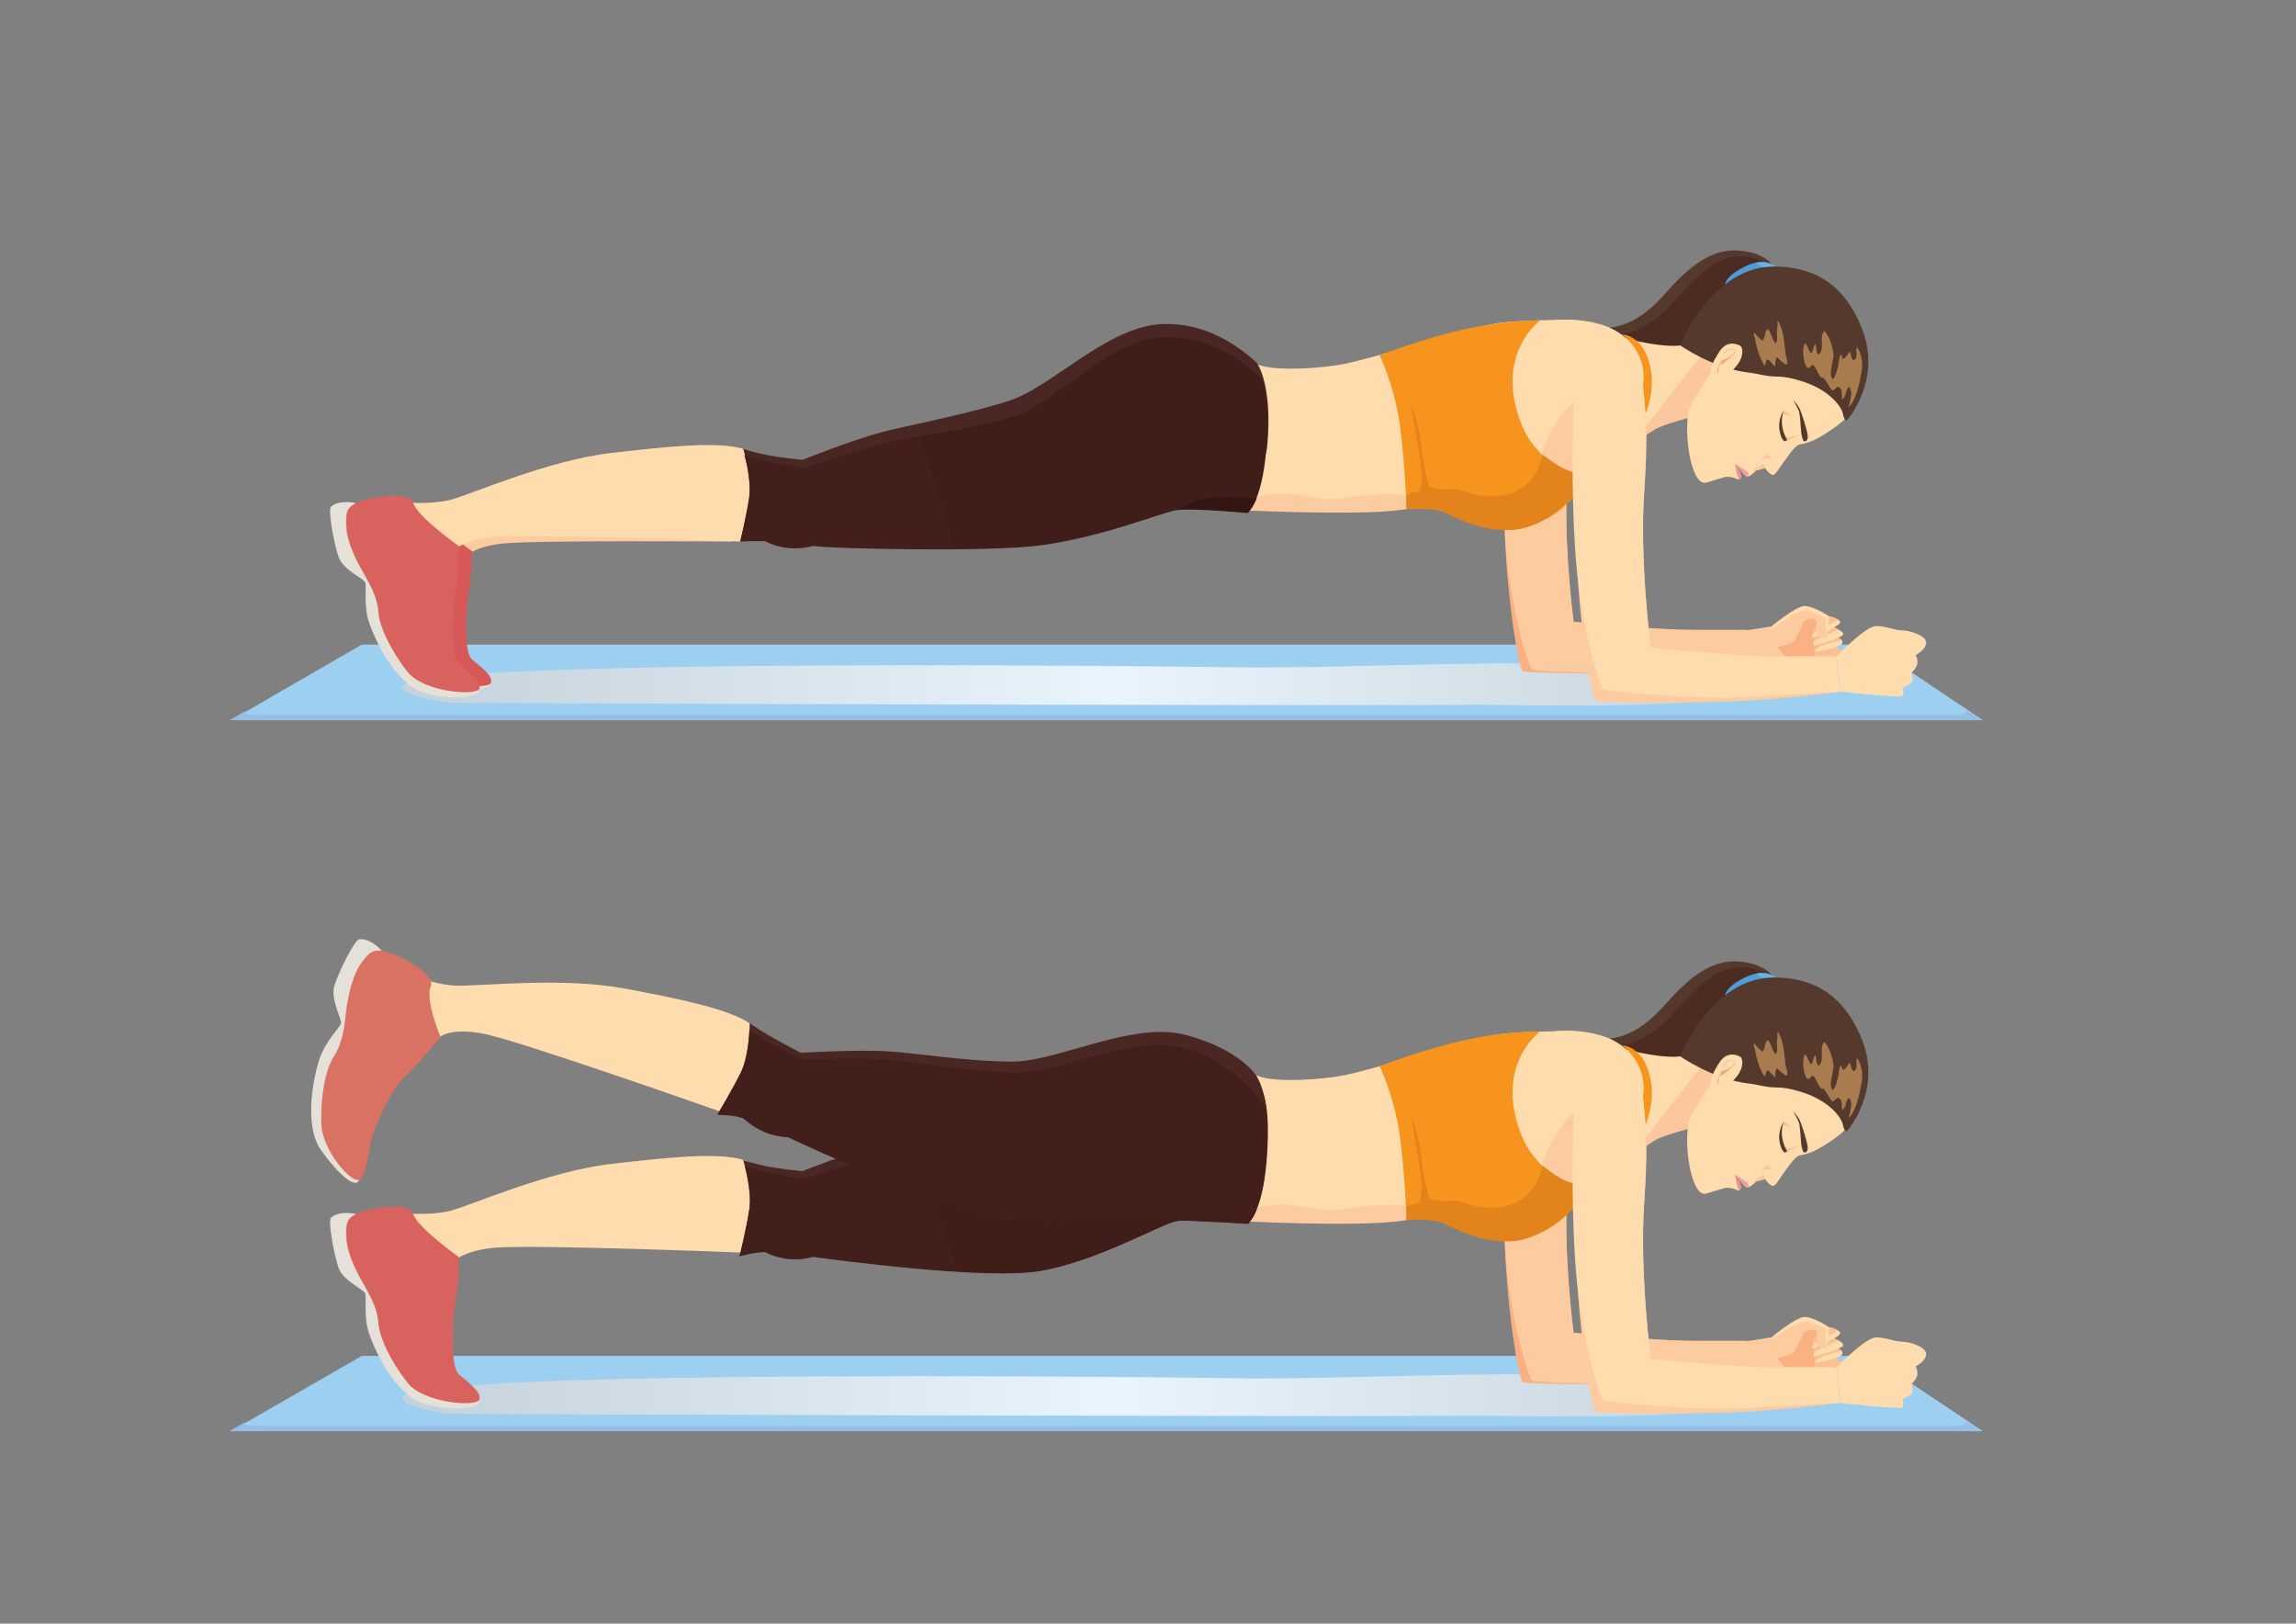 <?xml version="1.0" encoding="UTF-8"?>
<!-- Generator: Adobe Illustrator 27.5.0, SVG Export Plug-In . SVG Version: 6.00 Build 0)  -->
<svg xmlns="http://www.w3.org/2000/svg" xmlns:xlink="http://www.w3.org/1999/xlink" version="1.1" id="Layer_1" x="0px" y="0px" viewBox="0 0 595.3 420.9" style="enable-background:new 0 0 595.3 420.9;" xml:space="preserve">
<rect x="0" y="0" width="595.3" height="420.9" fill="#808080" stroke="none"/>
<style type="text/css">
	.st0{fill:#9CCFF0;}
	.st1{fill:#96BEE5;}
	.st2{opacity:0.78;fill:url(#SVGID_1_);}
	.st3{fill:none;}
	.st4{fill:#CCCCCC;}
	.st5{opacity:0.78;fill:#D1D3D4;}
	.st6{fill:#55392D;}
	.st7{fill:#4B2B22;}
	.st8{fill:#FFDCAE;}
	.st9{fill:#FCC79E;}
	.st10{fill:#4E9DD6;}
	.st11{fill:#6AB2E2;}
	.st12{fill:#A97C50;}
	.st13{fill:#FCC59D;}
	.st14{fill:#FCBF91;}
	.st15{fill:#F69B95;}
	.st16{fill:#E8978E;}
	.st17{fill:#F1A97A;}
	.st18{fill:#FAB181;}
	.st19{fill:#FDCBA0;}
	.st20{fill:#4B2723;}
	.st21{fill:url(#SVGID_00000008851124415214473090000006311140632971655822_);}
	.st22{fill:#331612;}
	.st23{fill:#F7941D;}
	.st24{fill:#E2831B;}
	.st25{fill:#E5E1D8;}
	.st26{fill:#D8625E;}
	.st27{fill:#421F1A;}
	.st28{fill:#D97263;}
	.st29{opacity:0.78;fill:url(#SVGID_00000104669643433672883420000001918827924750571198_);}
	.st30{fill:#D75856;}
	.st31{fill:url(#SVGID_00000145024146657400422400000011602480549980231318_);}
</style>
<g>
	<polygon class="st0" points="59.9,371 514.1,371 484.9,351.5 93.8,351.5  "></polygon>
	<path class="st1" d="M59.5,371l4-2.3c-0.1,0.6-0.2,1,6.6,1c11.6,0,433,0,436.5,0s3.2-1.3,3.2-1.3l3.9,2.6H59.5z"></path>
	
		<linearGradient id="SVGID_1_" gradientUnits="userSpaceOnUse" x1="5075.806" y1="361.693" x2="5438.601" y2="361.693" gradientTransform="matrix(-1 0 0 1 5542.828 0)">
		<stop offset="0" style="stop-color:#D1D3D4"></stop>
		<stop offset="0.491" style="stop-color:#FFFFFF"></stop>
		<stop offset="1" style="stop-color:#D1D3D4"></stop>
	</linearGradient>
	<path class="st2" d="M321.1,357.3c21.1,0.3,55.5-1.3,76.5-1c11.7,0.2,10.2,2.3,21.6,2.6c5.2,0.1,22.5-0.1,24.7,0.6l1.5,1.6   c0.2,0.3,0.1,0.5-0.2,0.8c4.8,0.3,9.4,0.7,14.2,1.2c2,0.2,4.2,0.3,6.2,0.5c1.4,0.2,2,0.6,1,0.8c-0.6-0.2-1.5,0-2.3,0   c-1.6,0-3.5-0.2-5.1-0.3c-2.2-0.1-4.5-0.2-6.7-0.2c-3.9-0.2-8.2,2.3-12.1,2c-12.8,2-49.6,1.1-56.1,1.1   c-51.2,0.3-257.4-0.4-266.6-0.5c-3.6-0.1-12.9-1.8-13.4-4C102.4,355.2,279.6,356.7,321.1,357.3z"></path>
</g>
<g>
	<g>
		<g>
			<path class="st3" d="M61.3,369.2c0-0.4,0.6-0.7,0.8-0.8l0,0L61.3,369.2z"></path>
			<path class="st4" d="M62.1,368.4C62.1,368.4,62.1,368.4,62.1,368.4L62.1,368.4L62.1,368.4z"></path>
			<polygon class="st4" points="62.1,368.4 62.1,368.4 62.1,368.4    "></polygon>
		</g>
	</g>
	<g>
		<path class="st5" d="M468.8,365c0.1,0,0.1,0,0.2,0c0,0,0,0,0,0L468.8,365z"></path>
		<path class="st5" d="M468.8,365c-0.2,0-0.4,0.1-0.7,0.1L468.8,365z"></path>
	</g>
	<path class="st6" d="M419.2,271.9c8,1.6,11.3,1.1,16.1-0.2c15.1-4.2,25.4-8.5,25.4-8.5s4.6-12.5-9.4-13.9   c-8.3-0.9-14.5,5.4-20.1,11.7c-11.3,12.6-20.3,6.9-20,7.9C411.7,270.3,411.1,270.2,419.2,271.9z"></path>
	<path class="st7" d="M421.8,273.6c8,1.6,11.3,1.1,16.1-0.2c15.1-4.2,25.4-8.5,25.4-8.5s2.4-11.4-9.4-13.9   c-8.2-1.8-14.5,5.4-20.1,11.7c-11.3,12.6-20.3,6.9-20,7.9C414.3,272,413.7,272,421.8,273.6z"></path>
	<g>
		<path class="st8" d="M451.4,278.7l-12.6,13.7c0,0-6.7,0.7-10.1,2.8c-2.2,1.3-8.9,5.5-11.3,9.8c-2.4,4.3-29.1,4.7-32.1,2.1    c-3-2.6,31.2-3.3,31.4-5.1c0.2-1.8,4-19.8,3.9-22c-0.1-2.3-1.5-8.6-1.5-8.6s10.2,3,16.2,2.5c5.9-0.6,11.1-3.8,11.1-3.8    L451.4,278.7z"></path>
		<g>
			<path class="st9" d="M446.4,270l5.1,8.6l-12.6,13.7c0,0-7.6,2-9.8,3.3c-1.2,0.7-3.5,2.4-6.1,4.1l22.7-29.3     C446.1,270.2,446.4,270,446.4,270z"></path>
		</g>
		<path class="st10" d="M462,255.2c0,0-2.8-5.2-9.6-1.8c-14.1,6.9,5.2,12.1,5.2,12.1L462,255.2z"></path>
		<g>
			<path class="st11" d="M455.3,252.4c4.7-1,6.8,2.8,6.8,2.8l-1.1,2.6C460.3,255.9,457.3,253.7,455.3,252.4z"></path>
		</g>
		<g>
			<path class="st8" d="M462.6,280.7c10.5,2.1,15.1,6.6,15.6,8.5c0.6,2.4,0.2,3.7,0.4,3.5c-1.9,1.9-5.2,4.1-7.9,5.5     c-1.4,0.7-2.3,0.9-3,1.1c-1.3,0.3-1.6,0-3.4,2.3c-2.6,3.3-3.7,5.6-4.5,5.8c-0.8,0.2-2.2-1.8-2.2-1.8s-0.9,0.4-2.4,0.7l-0.4,0.5     c0,0-0.8,0.6-1.2,0.9c-0.4,0.2-1,0-1,0s-1.8-2.1-2.5-2.9c-1-1.1,1.5,2.9,1.2,3.3c-0.3,0.4-0.3,0.7-1.2,0.3     c-0.9-0.5-2.3-0.5-2.6-0.5c-0.3,0-4.6,1.4-5.1,1.5c-3.8,1.2-6.1-12.6-4.4-19.3c2.2-4.2,5.5-9,5.5-9c1.8,0.1,2.5-0.8,4.5-1.6     c1.9,0.1,5.5,0.9,7.7,0.8C458.3,280.2,460.4,280.2,462.6,280.7z"></path>
		</g>
		<path class="st6" d="M453.5,280.9c2,0.2,4.3,1,6.9,1c2,0,3.5,0.3,5.3,0.8c8.6,2.2,11.8,7.2,12.1,8.8c0.5,2.5,1.2,1.6,1.2,1.6    s9-10.3,3.8-23.5c-4.9-12.4-13.5-16.3-23.1-16.2c-16,0.2-24.1,20.4-24.1,20.4S444,279.8,453.5,280.9z"></path>
		<path class="st12" d="M456.9,272.6c0.9-0.6,0.5-2.3,1.4-3c1.1,0.9,1,2.7,2.1,3.7c0.6-0.7,0.3-1.9,0.3-2.7c0-0.7,0.1-1.3,0.2-1.9    c0-0.4-0.2-0.9,0.1-1.2c0.2,0.2,0.4,0.7,0.5,1c0.4,0.8,0.6,1.7,0.8,2.6c0.3,1.1,0.3,2.3,0.5,3.5c0.1,1,0.2,2.4,0.7,3.3l-0.2-0.1    c0.1,0.2,0.2,0.7,0,0.9c-0.3,0.3-0.5,0-0.7-0.2c-0.7-0.4-1.2-1-1.9-1.6c-0.5,0.6-0.3,1.7-0.5,2.4c-0.4-0.3-1.6-2-2-1.8    c-0.4,0.2-0.3,1.3-0.7,1.6c-0.9-1.5-1.6-3.1-2-4.8c-0.2-0.8-0.4-1.6-0.5-2.4c-0.1-0.3-0.5-1.1-0.1-1.4    C455.5,271.4,456.2,272,456.9,272.6z"></path>
		<g>
			<path class="st12" d="M469.6,275.9c0.7-0.7,0.4-1.9,1.1-2.4c0.3,0.8,0.1,2.2,0.8,2.8c1.8-1.5,0-4.7,1.5-6.2     c1.3,1.3,2.2,4.2,2.4,6.1c0.1,1.5-1.5,5.3-0.2,6.4c0.8-0.7,1-2.2,1.3-3.1c0.3-0.9,0.2-2.5,0.8-3.3c0.6,0.6,0,1.5,1,0.9     c0.6-0.4,0.7-1.1,1.3-1.6c0.4,0.6,0.4,2.6,1.3,2c0.9-0.6,0.1-2.5,0.6-3.2c1.3,1.9,1.6,4.5,1.1,6.8c-0.5,2.6-1.3,6.8-3.3,8.8     c0.3-1.6,1.3-4.1,0.1-5.3c-1,0.7-0.7,2.7-1.8,3.2c-0.1-0.9,0.1-2.2-0.5-2.9c-0.8-0.9-1.4,0.7-2,0.6c-0.6-0.1-2.1-4-2.7-3.2     c-1.1-0.7-1.3-2.6-2.4-3.5c-1,1-1.4,1.5-2-0.2c-0.5-1.5-0.7-3.8-0.1-5.3C468.8,273.8,468.8,275.3,469.6,275.9z"></path>
		</g>
		<g>
			<path class="st13" d="M454,307.3c0.4-0.2,1-1.4,1-1.4l2.2-1.3l0.6,0.9c0,0-0.9,0.4-2.4,0.7l-0.4,0.5c0,0-0.4,0.3-0.7,0.5     C454,307.3,453.8,307.3,454,307.3z"></path>
		</g>
		<path class="st13" d="M456.7,303.9c0,0,0.4-0.9,1.3-0.8c0.9,0.1,1.5,0.4,1.5,0.4s-1-1.8-1.8-1.2    C456.8,302.8,456.7,303.9,456.7,303.9z"></path>
		<g>
			<g>
				<path class="st14" d="M464.5,292.4c-1.1-0.7-2.3-0.8-2.3-0.8s-0.7,2.9,0.1,4.5c0.8,1.6,1.4,1.7,1.4,1.7s1.3-0.5,2.5-0.6      c0,0-0.1,0.1-0.1,0.1c-0.5,0.3-2.7,1.2-2.7,1.2s-0.6-0.2-1.7-2.3c-1-2.1,0.8-5.4,0.8-5.4S463.4,291,464.5,292.4z"></path>
			</g>
			<g>
				<g>
					<path class="st6" d="M462.7,298.8c0.1,0,0.7-0.3,0.7-0.3c-0.4-0.6-1-1.8-1.3-3.5c-0.4-2.6,0.4-4.2,0.4-4.2s-1.6,2-1.1,5.2       C461.7,297.6,462.2,298.4,462.7,298.8z"></path>
				</g>
			</g>
			<g>
				<path class="st6" d="M467.6,298.7c0,0-0.5-1-0.6-2.3c-0.1-1.3-0.3-4.7-0.6-5.5c-0.3-0.8-1.5-2.8-1.5-2.8s1.1,1.1,1.7,2.2      c0.5,1.1,1.9,5.4,2.1,7C468.8,298.9,467.9,298.8,467.6,298.7z"></path>
			</g>
		</g>
		<path class="st15" d="M453.2,307.7c0,0,0.3-0.5,0-0.9c-0.3-0.4-3.3-2.3-3.3-2.3l2.8,3.2C452.7,307.6,453.1,307.9,453.2,307.7z"></path>
		<path class="st16" d="M450.8,308.4c0,0-0.5-1.2-0.6-1.9c-0.2-0.8-0.3-2-0.3-2s1.8,2.6,1.6,3.5    C451.4,308.3,451.2,308.7,450.8,308.4z"></path>
		<g>
			<path class="st8" d="M444.7,282.7c0,0-1.1-0.7-1.1-1.7c0-1.1,0.2-2.6,2.3-5.7c2.1-3.1,4.9-1.6,5.4-1.3c0.5,0.4,1.4,3.4-2.8,6.9"></path>
			<path class="st17" d="M449.2,276.3c0,0-1.7,1.1-2.2,1.2c-0.9,0-1,1.1-1,1.1s0.7-0.1,1-0.3C447.2,278.1,449.2,276.3,449.2,276.3z"></path>
			<path class="st17" d="M445.2,281.1c0-0.2,0.2-2.6,0.9-2.6c0.1,0,0.1,0,0.2,0c0.4,0,0.5,0,1-0.5c0.1-0.2,0.4-0.4,0.8-0.7     c0.8-0.7,1.9-1.7,1.7-2c0-0.1-0.2-0.2-0.4-0.3c-0.5-0.2-1.2-0.1-1.8,0.4c-0.8,0.7-0.7,1.3-0.7,1.3c0,0-0.3-0.7,0.6-1.4     c0.6-0.5,1.4-0.6,1.9-0.4c0.3,0.1,0.4,0.2,0.5,0.4c0.2,0.4,0,0.7-1.8,2.2c-0.3,0.3-0.6,0.5-0.8,0.7c-0.5,0.5-0.7,0.6-1.1,0.6     c-0.1,0-0.1,0-0.2,0c-0.4,0-0.4,1.2-0.4,1.8L445.2,281.1z"></path>
		</g>
	</g>
	<path class="st18" d="M406.4,307.8c-1.2,16.8,1.6,37.7,1.6,37.7s20.9,2.1,30.9,2.1c10,0,14.1,0,14.1,0l1,8.6c0,0-9.8,1.4-21.7,2.1   c-11.9,0.8-36.5,0.6-37.5,0c-1-0.6-4.3-19.5-4.7-38.3c-0.4-18.8,0.8-27.7,0.8-27.7"></path>
	<path class="st19" d="M406.4,307.8c-1.2,16.8,1.6,37.7,1.6,37.7s20.9,2.1,30.9,2.1c10,0,14.1,0,14.1,0l1,8.6c0,0-9.8,1.4-21.7,2.1   c-11.9,0.8-34,0.2-35-0.4c-1-0.6-6.8-19.1-7.2-37.9c-0.4-18.8,0.8-27.7,0.8-27.7"></path>
	<path class="st8" d="M406.9,267.3c0,0-15.4,0-20.4,1.2c-9,2.3-31.9,9-37.7,10.2c-5.9,1.2-17.2,1.9-21.8,0.5   c-4.5-1.3-7.4-4.2-7.4-4.2l-1.2,41.3c0,0,33.7,1.8,45.5-0.1c11.7-1.9,35.6-4.5,35.6-4.5s24.8-11.7,26.7-24.5   C429.3,267,406.9,267.3,406.9,267.3z"></path>
	<g>
		<path class="st19" d="M318.4,316.4l0.1-1.8c3.2-1.1,8.3-1.8,11.7-2.2c5.2-0.6,10.5,1.1,13.6,1.3c3.1,0.2,4.7-0.5,9.9-1    c5.2-0.6,13.1,0,13.1,0s0,1.4,0.1,3.2c-1.1,0.2-2.1,0.3-3,0.5C352.1,318.3,318.4,316.4,318.4,316.4z"></path>
	</g>
	<g>
		<path class="st19" d="M399.5,306.5c-2.3-4.8,10.6-25.5,11.3-15.9l1.2,17.9c-1.3,0.7-4.9-0.5-6.1,0    C402.4,308.2,400.9,309.5,399.5,306.5z"></path>
	</g>
	<path class="st8" d="M103.5,314.4c0,0,7.4,0.9,13.2-0.5c5.7-1.5,25.3-10.3,42-12.2c14-1.6,27.4-3.1,34.1-1   c5.3,1.6,6.1,11.5,6.1,11.5l-6.8,12.5c0,0-55.3-2.2-64.4-1.2c-9,1-10.6,4.2-10.6,4.2s-10.8,1.5-13.4-2.4   C101.1,321.3,103.5,314.4,103.5,314.4z"></path>
	<g>
		<path class="st20" d="M194.3,313.4c0.7-4.8-1.6-12.7-1.6-12.7s1,0.5,4.5,1.3c3.5,0.9,10.9,1.6,10.9,1.6s12.7-5.1,20.3-7.1    c7.6-2,21.5-4.5,32.9-8.1c11.4-3.5,25.6-19.4,40.1-20c3.9-0.1,7.5,0.6,10.7,1.7v46.3c-2.9-0.1-5.6-0.1-7,0.1    c-3.9,0.7-20.4,10.4-35.3,12.9c-14,2.4-53.7-3-58.3-3.6c-0.3,0-0.4-0.1-0.4-0.1c-7.2,2-12.5-1.2-12.5-1.2    c-2.7-0.1-6.7,1.1-6.7,1.1S193.6,318.1,194.3,313.4z"></path>
	</g>
	
		<linearGradient id="SVGID_00000000208037083643994090000003215834547838590143_" gradientUnits="userSpaceOnUse" x1="5274.998" y1="306.793" x2="5299.267" y2="314.325" gradientTransform="matrix(-1 0 0 1 5542.828 0)">
		<stop offset="1" style="stop-color:#3F1D18"></stop>
		<stop offset="1" style="stop-color:#421F1A"></stop>
	</linearGradient>
	<path style="fill:url(#SVGID_00000000208037083643994090000003215834547838590143_);" d="M210.9,325.8c0,0,0.2,0,0.4,0.1   c4.6,0.6,44.3,6,58.3,3.6c14.9-2.6,31.4-12.2,35.3-12.9c3.9-0.7,18.6,0.7,18.6,0.7s4.3-3,5.1-19.4c0.9-16.4-2.9-16.7-2.9-16.7   s-9.7-10-24.1-9.5c-14.4,0.5-27.4,17-38.8,20.6c-11.4,3.5-26.7,5.1-34.3,7.1c-7.6,2-20.2,6.3-20.2,6.3s-7.2-1.2-10.7-2.1   c-3.5-0.9-4.5-1.3-4.5-1.3s1.9,6.3,1.2,11.1c-0.7,4.8-2.6,12.3-2.6,12.3s4-1.2,6.7-1.1C198.5,324.6,203.7,327.8,210.9,325.8z"></path>
	<g>
		<path class="st22" d="M325.8,313.6c-1.2,2.8-2.3,3.6-2.3,3.6s-13.4-1.3-18-0.8c1.5-0.8,2.8-1.5,3.8-2    C313.9,312.6,322.5,313.3,325.8,313.6z"></path>
	</g>
	<path class="st23" d="M408.7,312c0,0-5.4,8.4-15.2,8.8c-9.8,0.4-18.4-4-21.5-4.4c-3.1-0.4-7.3-0.1-7.3-0.1s-0.4-11.9-1.8-22.2   c-1.5-10.2-5.2-17.7-5.2-17.7s6.9-2.7,16.2-5.3c14.8-4.1,25.4-3.7,25.4-3.7s-12.2,8.8-4.7,27.2c2.9,7.1,11.1,14.1,17.2,11.8   c6.1-2.3,15.7-17.1,14.2-26.5c-0.9-5.7-5.5-8.9-5.5-8.9s6.4-0.1,7.7,10.4C428.8,287.4,427,299.2,408.7,312z"></path>
	<g>
		<path class="st24" d="M391.7,321.8c-9.8,0.4-16.6-4.9-19.7-5.4c-3.1-0.4-7.3-0.1-7.3-0.1s-0.1-1.6-0.1-3.4c1.1-0.9,3.4-1,3.4-1    s0.4-1.1,0.6-4.2c0.1-3.1-2.8-18.4-2.8-18.4s2.1,4.5,2.8,11.3c0.7,6.8,2.1,10.2,2.1,10.2s3.2,0.9,5.8,0.4    c2.5-0.4,6.9,3.4,14.9,1.2c5-1.4,8.1-6.5,8.5-10.2c4.5,3.4,8.1,5.8,12,4.3c1.5-0.6,3.2-1.9,5-3.8c0.4,0.6,0.7,1.2,1.1,1.8    c-2.4,2.4-5.4,4.9-9,7.4C408.7,312,401.5,321.3,391.7,321.8z"></path>
	</g>
	<path class="st25" d="M92.2,314.7c0,0-4.3-1-6.4,1c-0.8,0.8,0.8,9.6,2,13c1.2,3.4,6.6,5.6,6.9,6.6c0.4,1-0.5,6,1,10.4   c1.5,4.4,6.7,15.8,14.1,18.1c7.4,2.3,15.2,1.3,14.5-1c-0.7-2.3-17.2-0.2-21.2-13.6C99.1,335.9,92.2,314.7,92.2,314.7z"></path>
	<path class="st26" d="M119,325.9c0,0-0.1,7.1-0.9,11.7c-0.9,4.6-1.4,16.7,0.9,18.7c2.3,2,5.9,4.5,5.3,6.5c-0.6,2-14.5,1-18.7-4.4   c-4.2-5.4-7.2-11.5-7.5-15.4c-0.2-3.9-2.4-7.5-3.7-9.9c-1.4-2.4-4.4-7.7-4.6-12.2c-0.3-4.5,0.6-5.1,2.5-6.2   c1.9-1.1,13.9-3.6,14.8-0.1C108,318.1,119,325.9,119,325.9z"></path>
	<path class="st8" d="M105.2,252.1c0,0,6.8,3.1,12.7,3.4c5.9,0.3,27.2-2.3,43.7,0.7c13.9,2.6,27,5.2,32.8,9.1   c4.6,3.1,2.4,12.8,2.4,12.8l-10.2,10c0,0-52.2-18.4-61.1-20.1c-8.9-1.7-11.4,0.8-11.4,0.8s-10.7-1.8-12-6.2   C100.8,258.1,105.2,252.1,105.2,252.1z"></path>
	<path class="st20" d="M204.4,294.8c0,0,0.1,0.1,0.4,0.2c4.2,2,40.5,18.8,54.6,20.6c15,1.9,33.6-2.4,37.5-2c4,0.5,18.6-7.1,18.6-7.1   s4.9,11.6,10.5-3.8c5.6-15.4-0.3-23.9-0.3-23.9s-4.3-6.8-18.2-10.5c-13.9-3.7-33.1,6.9-45,6.9c-11.9,0-25.2-2.3-33-2.7   c-7.8-0.4-21.9,0.4-21.9,0.4s-6.2-3.2-9.3-5.1c-3.1-1.9-3.9-2.6-3.9-2.6s-0.1,8.3-2.2,12.6c-2.1,4.3-6.1,11-6.1,11s4.2,0,6.7,0.9   C192.9,289.9,197,294.5,204.4,294.8z"></path>
	<path class="st27" d="M204.4,294.8c0,0,0.1,0.1,0.4,0.2c4.2,2,40.5,18.8,54.6,20.6c15,1.9,33.2-0.3,37.1,0.1   c3.9,0.5,26.9,1.5,26.9,1.5s3.6-3.7,4.6-13.5c1.7-16.3-0.8-17.7-0.8-17.7s-6.4-10.6-20.3-14.3c-13.9-3.7-31.1,6.3-43,6.3   c-11.9,0-27-3-34.8-3.4c-7.8-0.4-21.2,0.1-21.2,0.1s-6.5-3.3-9.6-5.1c-3.1-1.9-4-2.6-4-2.6s-0.1,6.6-2.2,11c-2.1,4.3-6.1,11-6.1,11   s4.2,0,6.7,0.9C192.9,289.9,197,294.5,204.4,294.8z"></path>
	<path class="st25" d="M99.1,246.6c0,0-2.9-3.5-6-3.1c-1.2,0.2-5.3,8.5-6.4,12c-1.1,3.5,2,8.8,1.7,9.8c-0.3,1.1-4.1,4.7-5.6,9.3   c-1.5,4.6-4.2,17.3,0.6,23.8c4.7,6.5,8.9,9.8,9.7,7.5c0.8-2.3-11.3-10.2-6.3-23.8C91.8,268.4,99.1,246.6,99.1,246.6z"></path>
	<path class="st28" d="M114.2,268.8c0,0-5.6,7-9.2,10.3c-3.6,3.3-8.1,13-8.9,17.2c-0.6,3.1-1.2,8.2-2.9,9.5   c-1.8,1.3-9.7-7.4-9.9-14.6c-0.2-7.1,1.1-14.1,3.3-17.4c2.2-3.4,2.7-7.7,3-10.5c0.3-2.8,1.2-9.2,3.7-13.1c2.6-3.9,3.7-3.9,6-3.7   c2.3,0.2,13.8,5.6,12.4,9.1C110.1,259.1,114.2,268.8,114.2,268.8z"></path>
	<path class="st18" d="M472.3,344.8c0,0-2-1.6-4-0.7c-2,0.8-4.5,3.3-4.8,3.9c-0.3,0.7-3.5,2.7-3.5,3.6c0,0.9,0.5,4.8,3.5,4.6   c3-0.2,10.5-2.7,10.5-2.7S473.8,345.6,472.3,344.8z"></path>
	<path class="st14" d="M475.5,351.8c0,0,2.5,1.1,2.1,1.9c-0.7,1.4-7.4,0.8-7.4,0.8s0.6-2.4,3-2.1   C475.5,352.7,475.5,351.8,475.5,351.8z"></path>
	<path class="st8" d="M475.3,349.6c0,0,2.5-0.2,2.4,1.3c-0.1,1.3-7.2,2.4-7.2,2.4s0-2.5,2.4-2.8   C475.2,350.2,475.3,349.6,475.3,349.6z"></path>
	<path class="st14" d="M475.3,349.6c0,0,1.4-0.3,2.1,0.5c0.1,0.1-2.5,0.9-3.9,1.2c-1.6,0.4-3,1.7-3,1.7s0-2.2,2.4-2.5   C475.2,350.2,475.3,349.6,475.3,349.6z"></path>
	<path class="st8" d="M475.2,346.8c0,0,2.9,1.1,2.7,2c-0.2,0.9-7.7,2.9-7.7,2.9s0.2-3.6,2.5-3.9   C475.1,347.4,475.2,346.8,475.2,346.8z"></path>
	<path class="st14" d="M475.2,346.8l1.5,0.7l-6.4,3c0,0,0-2.5,2.4-2.8C475.1,347.4,475.2,346.8,475.2,346.8z"></path>
	<path class="st8" d="M474.2,344.1c0,0,3.1,0.6,2.9,1.6c-0.1,0.9-7.2,4-7.2,4s-0.2-3.2,2.1-3.9C474.3,345.1,474.2,344.1,474.2,344.1   z"></path>
	<path class="st14" d="M474.2,344.1c0,0,1.1-0.1,2,0.7c0.5,0.5-3.8,2.4-5.5,3.3c-0.6,0.3-0.8,1.6-0.8,1.6s-0.2-3.2,2.1-3.9   C474.3,345.1,474.2,344.1,474.2,344.1z"></path>
	<path class="st8" d="M460.8,352c0,0,3.7-0.9,4.1-1.3c0.4-0.4,2.5-4.6,2.6-5.1c0.1-0.5,2.2-1.1,3-0.9c0.8,0.1,0.4,2.8,0.6,3.8   c0.1,1,2.6,1.3,2.6,1.3l0.6-5.7c0,0-4-2.7-6.4-2.7c-2.3,0-8.6,5.3-8.6,5.3l-6.3,1l1,8.6l8.7-1.8L460.8,352z"></path>
	<path class="st19" d="M460.8,352c0,0,3.7-0.9,4.1-1.3c0.4-0.4,2.5-4.6,2.6-5.1c0.1-0.5,2.2-1.1,3-0.9c0.8,0.1,0.4,2.8,0.6,3.8   c0.1,1,2.6,1.3,2.6,1.3l-0.5-5.4c0,0-3-1.7-5.4-1.7c-2.3,0-7.8,4.2-7.8,4.2l-7.1,0.8l1,8.6l8.7-1.8L460.8,352z"></path>
	<path class="st19" d="M403.7,268.5c0,0,17.2-1.9,20.1,7.9c2.9,9.8,3.8,17.4,2.5,35.3c-1.3,18,1.7,40.4,1.7,40.4s22.4,2.3,33,2.3   c10.7,0,15.1,0,15.1,0l1,9.2c0,0-10.5,1.5-23.2,2.3c-12.8,0.8-39.1,0.6-40.2,0c-1-0.6-4.6-20.9-5-41s6.1-29.9,6.1-29.9"></path>
	<path class="st8" d="M403.3,267.3c0,0,15.2-1.6,20.3,7.3c2.1,3.6,4.1,16.2,2.7,37.2c-1.2,18,1.7,40.4,1.7,40.4s22.4,2.3,33,2.3   c10.7,0,15.1,0,15.1,0l1,9.2c0,0-11,0.5-23.8,1.3c-12.8,0.8-36.5-1.4-37.6-2c-1-0.6-6.3-17.7-7.4-37.8c-1.2-21.2-0.1-38-0.1-38   L403.3,267.3z"></path>
	<path class="st8" d="M486.4,346.7c2.7,0,4.8,1.1,6.7,1.1c1.9,0,6.3,1.3,6.3,3.2c0,1.9-2.7,3.2-2.7,3.2s0.6,1.1,0.4,2.3   c-0.2,1.1-1.5,2.3-1.5,2.3s0.4,1.1,0.2,2.1c-0.2,1-2.5,1.7-2.5,1.7s0.6,1.9-0.2,2.3c-0.8,0.4-15.9-1.2-15.9-1.2l-1-9.2   C476.1,354.5,483.7,346.7,486.4,346.7z"></path>
</g>
<g>
	<g>
		<polygon class="st0" points="59.9,186.7 514.1,186.7 484.9,167.1 93.8,167.1   "></polygon>
		<path class="st1" d="M59.5,186.7l4-2.3c-0.1,0.6-0.2,1,6.6,1c11.6,0,433,0,436.5,0s3.2-1.3,3.2-1.3l3.9,2.6H59.5z"></path>
		
			<linearGradient id="SVGID_00000052090774952415071130000008572377862192379830_" gradientUnits="userSpaceOnUse" x1="5075.806" y1="177.37" x2="5438.601" y2="177.37" gradientTransform="matrix(-1 0 0 1 5542.828 0)">
			<stop offset="0" style="stop-color:#D1D3D4"></stop>
			<stop offset="0.491" style="stop-color:#FFFFFF"></stop>
			<stop offset="1" style="stop-color:#D1D3D4"></stop>
		</linearGradient>
		<path style="opacity:0.78;fill:url(#SVGID_00000052090774952415071130000008572377862192379830_);" d="M321.1,173    c21.1,0.3,55.5-1.3,76.5-1c11.7,0.2,10.2,2.3,21.6,2.6c5.2,0.1,22.5-0.1,24.7,0.6l1.5,1.6c0.2,0.3,0.1,0.5-0.2,0.8    c4.8,0.3,9.4,0.7,14.2,1.2c2,0.2,4.2,0.3,6.2,0.5c1.4,0.2,2,0.6,1,0.8c-0.6-0.2-1.5,0-2.3,0c-1.6,0-3.5-0.2-5.1-0.3    c-2.2-0.1-4.5-0.2-6.7-0.2c-3.9-0.2-8.2,2.3-12.1,2c-12.8,2-49.6,1.1-56.1,1.1c-51.2,0.3-257.4-0.4-266.6-0.5    c-3.6-0.1-12.9-1.8-13.4-4C102.4,170.9,279.6,172.4,321.1,173z"></path>
	</g>
	<g>
		<path class="st19" d="M108.1,132.4c0,0,6.8,0.9,12.1-0.5c5.3-1.3,23.3-9.4,38.7-11.2c12.9-1.5,25.2-2.8,31.4-0.9    c4.9,1.5,5.6,10.6,5.6,10.6l-6.2,10c0,0-51.1-0.4-59.4,0.5c-8.3,0.9-9.8,3.8-9.8,3.8s-9.9,1.4-12.3-2.2    C105.9,138.8,108.1,132.4,108.1,132.4z"></path>
		<path class="st25" d="M97.7,132.7c0,0-3.9-1-5.9,0.9c-0.8,0.7,0.7,8.8,1.8,11.9c1.1,3.1,6,5.2,6.4,6.1c0.3,0.9-0.5,5.5,0.9,9.5    c1.4,4,6.2,14.5,13,16.6c6.8,2.1,14,1.2,13.3-0.9c-0.6-2.1-15.9-0.2-19.6-12.5C104.1,152.1,97.7,132.7,97.7,132.7z"></path>
		<path class="st30" d="M122.4,142.9c0,0-0.1,6.5-0.9,10.8c-0.8,4.3-1.3,15.4,0.9,17.3c2.1,1.8,5.5,4.1,4.9,6    c-0.6,1.8-13.3,0.9-17.3-4c-3.9-4.9-6.7-10.6-6.9-14.1c-0.2-3.6-2.2-6.9-3.4-9.1c-1.3-2.2-4-7.1-4.3-11.3    c-0.2-4.1,0.6-4.7,2.3-5.8c1.7-1,12.8-3.3,13.6-0.1C112.2,135.8,122.4,142.9,122.4,142.9z"></path>
	</g>
	<g>
		<g>
			<g>
				<path class="st3" d="M61.3,184.8c0-0.4,0.6-0.7,0.8-0.8l0,0L61.3,184.8z"></path>
				<path class="st4" d="M62.1,184.1C62.1,184.1,62.1,184.1,62.1,184.1L62.1,184.1L62.1,184.1z"></path>
				<polygon class="st4" points="62.1,184.1 62.1,184.1 62.1,184.1     "></polygon>
			</g>
		</g>
		<g>
			<path class="st5" d="M468.8,180.7c0.1,0,0.1,0,0.2,0c0,0,0,0,0,0L468.8,180.7z"></path>
			<path class="st5" d="M468.8,180.7c-0.2,0-0.4,0.1-0.7,0.1L468.8,180.7z"></path>
		</g>
		<path class="st6" d="M419.2,87.6c8,1.6,11.3,1.1,16.1-0.2c15.1-4.2,25.4-8.5,25.4-8.5s4.6-12.5-9.4-13.9    c-8.3-0.9-14.5,5.4-20.1,11.7c-11.3,12.6-20.3,6.9-20,7.9C411.7,86,411.1,85.9,419.2,87.6z"></path>
		<path class="st7" d="M421.8,89.3c8,1.6,11.3,1.1,16.1-0.2c15.1-4.2,25.4-8.5,25.4-8.5s2.4-11.4-9.4-13.9    c-8.2-1.8-14.5,5.4-20.1,11.7c-11.3,12.6-20.3,6.9-20,7.9C414.3,87.7,413.7,87.7,421.8,89.3z"></path>
		<g>
			<path class="st8" d="M451.4,94.4l-12.6,13.7c0,0-6.7,0.7-10.1,2.8c-2.2,1.3-8.9,5.5-11.3,9.8c-2.4,4.3-29.1,4.7-32.1,2.1     c-3-2.6,31.2-3.3,31.4-5.1c0.2-1.8,4-19.8,3.9-22c-0.1-2.3-1.5-8.6-1.5-8.6s10.2,3,16.2,2.5c5.9-0.6,11.1-3.8,11.1-3.8     L451.4,94.4z"></path>
			<g>
				<path class="st9" d="M446.4,85.7l5.1,8.6l-12.6,13.7c0,0-7.6,2-9.8,3.3c-1.2,0.7-3.5,2.4-6.1,4.1l22.7-29.3      C446.1,85.9,446.4,85.7,446.4,85.7z"></path>
			</g>
			<path class="st10" d="M462,70.9c0,0-2.8-5.2-9.6-1.8c-14.1,6.9,5.2,12.1,5.2,12.1L462,70.9z"></path>
			<g>
				<path class="st11" d="M455.3,68.1c4.7-1,6.8,2.8,6.8,2.8l-1.1,2.6C460.3,71.6,457.3,69.4,455.3,68.1z"></path>
			</g>
			<g>
				<path class="st8" d="M462.6,96.4c10.5,2.1,15.1,6.6,15.6,8.5c0.6,2.4,0.2,3.7,0.4,3.5c-1.9,1.9-5.2,4.1-7.9,5.5      c-1.4,0.7-2.3,0.9-3,1.1c-1.3,0.3-1.6,0-3.4,2.3c-2.6,3.3-3.7,5.6-4.5,5.8c-0.8,0.2-2.2-1.8-2.2-1.8s-0.9,0.4-2.4,0.7l-0.4,0.5      c0,0-0.8,0.6-1.2,0.9c-0.4,0.2-1,0-1,0s-1.8-2.1-2.5-2.9c-1-1.1,1.5,2.9,1.2,3.3c-0.3,0.4-0.3,0.7-1.2,0.3      c-0.9-0.5-2.3-0.5-2.6-0.5c-0.3,0-4.6,1.4-5.1,1.5c-3.8,1.2-6.1-12.6-4.4-19.3c2.2-4.2,5.5-9,5.5-9c1.8,0.1,2.5-0.8,4.5-1.6      c1.9,0.1,5.5,0.9,7.7,0.8C458.3,95.9,460.4,95.9,462.6,96.4z"></path>
			</g>
			<path class="st6" d="M453.5,96.6c2,0.2,4.3,1,6.9,1c2,0,3.5,0.3,5.3,0.8c8.6,2.2,11.8,7.2,12.1,8.8c0.5,2.5,1.2,1.6,1.2,1.6     s9-10.3,3.8-23.5C478,72.9,469.4,69,459.7,69.1c-16,0.2-24.1,20.4-24.1,20.4S444,95.5,453.5,96.6z"></path>
			<path class="st12" d="M456.9,88.3c0.9-0.6,0.5-2.3,1.4-3c1.1,0.9,1,2.7,2.1,3.7c0.6-0.7,0.3-1.9,0.3-2.7c0-0.7,0.1-1.3,0.2-1.9     c0-0.4-0.2-0.9,0.1-1.2c0.2,0.2,0.4,0.7,0.5,1c0.4,0.8,0.6,1.7,0.8,2.6c0.3,1.1,0.3,2.3,0.5,3.5c0.1,1,0.2,2.4,0.7,3.3l-0.2-0.1     c0.1,0.2,0.2,0.7,0,0.9c-0.3,0.3-0.5,0-0.7-0.2c-0.7-0.4-1.2-1-1.9-1.6c-0.5,0.6-0.3,1.7-0.5,2.4c-0.4-0.3-1.6-2-2-1.8     c-0.4,0.2-0.3,1.3-0.7,1.6c-0.9-1.5-1.6-3.1-2-4.8c-0.2-0.8-0.4-1.6-0.5-2.4c-0.1-0.3-0.5-1.1-0.1-1.4     C455.5,87.1,456.2,87.7,456.9,88.3z"></path>
			<g>
				<path class="st12" d="M469.6,91.6c0.7-0.7,0.4-1.9,1.1-2.4c0.3,0.8,0.1,2.2,0.8,2.8c1.8-1.5,0-4.7,1.5-6.2      c1.3,1.3,2.2,4.2,2.4,6.1c0.1,1.5-1.5,5.3-0.2,6.4c0.8-0.7,1-2.2,1.3-3.1c0.3-0.9,0.2-2.5,0.8-3.3c0.6,0.6,0,1.5,1,0.9      c0.6-0.4,0.7-1.1,1.3-1.6c0.4,0.6,0.4,2.6,1.3,2c0.9-0.6,0.1-2.5,0.6-3.2c1.3,1.9,1.6,4.5,1.1,6.8c-0.5,2.6-1.3,6.8-3.3,8.8      c0.3-1.6,1.3-4.1,0.1-5.3c-1,0.7-0.7,2.7-1.8,3.2c-0.1-0.9,0.1-2.2-0.5-2.9c-0.8-0.9-1.4,0.7-2,0.6c-0.6-0.1-2.1-4-2.7-3.2      c-1.1-0.7-1.3-2.6-2.4-3.5c-1,1-1.4,1.5-2-0.2c-0.5-1.5-0.7-3.8-0.1-5.3C468.8,89.5,468.8,90.9,469.6,91.6z"></path>
			</g>
			<g>
				<path class="st13" d="M454,122.9c0.4-0.2,1-1.4,1-1.4l2.2-1.3l0.6,0.9c0,0-0.9,0.4-2.4,0.7l-0.4,0.5c0,0-0.4,0.3-0.7,0.5      C454,123,453.8,123,454,122.9z"></path>
			</g>
			<path class="st13" d="M456.7,119.6c0,0,0.4-0.9,1.3-0.8c0.9,0.1,1.5,0.4,1.5,0.4s-1-1.8-1.8-1.2     C456.8,118.5,456.7,119.6,456.7,119.6z"></path>
			<g>
				<g>
					<path class="st14" d="M464.5,108.1c-1.1-0.7-2.3-0.8-2.3-0.8s-0.7,2.9,0.1,4.5c0.8,1.6,1.4,1.7,1.4,1.7s1.3-0.5,2.5-0.6       c0,0-0.1,0.1-0.1,0.1c-0.5,0.3-2.7,1.2-2.7,1.2s-0.6-0.2-1.7-2.3c-1-2.1,0.8-5.4,0.8-5.4S463.4,106.6,464.5,108.1z"></path>
				</g>
				<g>
					<g>
						<path class="st6" d="M462.7,114.4c0.1,0,0.7-0.3,0.7-0.3c-0.4-0.6-1-1.8-1.3-3.5c-0.4-2.6,0.4-4.2,0.4-4.2s-1.6,2-1.1,5.2        C461.7,113.3,462.2,114.1,462.7,114.4z"></path>
					</g>
				</g>
				<g>
					<path class="st6" d="M467.6,114.3c0,0-0.5-1-0.6-2.3c-0.1-1.3-0.3-4.7-0.6-5.5c-0.3-0.8-1.5-2.8-1.5-2.8s1.1,1.1,1.7,2.2       c0.5,1.1,1.9,5.4,2.1,7C468.8,114.6,467.9,114.5,467.6,114.3z"></path>
				</g>
			</g>
			<path class="st15" d="M453.2,123.4c0,0,0.3-0.5,0-0.9c-0.3-0.4-3.3-2.3-3.3-2.3l2.8,3.2C452.7,123.3,453.1,123.6,453.2,123.4z"></path>
			<path class="st16" d="M450.8,124.1c0,0-0.5-1.2-0.6-1.9c-0.2-0.8-0.3-2-0.3-2s1.8,2.6,1.6,3.5C451.4,124,451.2,124.4,450.8,124.1     z"></path>
			<g>
				<path class="st8" d="M444.7,98.4c0,0-1.1-0.7-1.1-1.7c0-1.1,0.2-2.6,2.3-5.7c2.1-3.1,4.9-1.6,5.4-1.3c0.5,0.4,1.4,3.4-2.8,6.9"></path>
				<path class="st17" d="M449.2,92c0,0-1.7,1.1-2.2,1.2c-0.9,0-1,1.1-1,1.1s0.7-0.1,1-0.3C447.2,93.8,449.2,92,449.2,92z"></path>
				<path class="st17" d="M445.2,96.7c0-0.2,0.2-2.6,0.9-2.6c0.1,0,0.1,0,0.2,0c0.4,0,0.5,0,1-0.5c0.1-0.2,0.4-0.4,0.8-0.7      c0.8-0.7,1.9-1.7,1.7-2c0-0.1-0.2-0.2-0.4-0.3c-0.5-0.2-1.2-0.1-1.8,0.4c-0.8,0.7-0.7,1.3-0.7,1.3c0,0-0.3-0.7,0.6-1.4      c0.6-0.5,1.4-0.6,1.9-0.4c0.3,0.1,0.4,0.2,0.5,0.4c0.2,0.4,0,0.7-1.8,2.2c-0.3,0.3-0.6,0.5-0.8,0.7c-0.5,0.5-0.7,0.6-1.1,0.6      c-0.1,0-0.1,0-0.2,0c-0.4,0-0.4,1.2-0.4,1.8L445.2,96.7z"></path>
			</g>
		</g>
		<path class="st18" d="M406.4,123.5c-1.2,16.8,1.6,37.7,1.6,37.7s20.9,2.1,30.9,2.1c10,0,14.1,0,14.1,0l1,8.6c0,0-9.8,1.4-21.7,2.1    c-11.9,0.8-36.5,0.6-37.5,0c-1-0.6-4.3-19.5-4.7-38.3c-0.4-18.8,0.8-27.7,0.8-27.7"></path>
		<path class="st19" d="M406.4,123.5c-1.2,16.8,1.6,37.7,1.6,37.7s20.9,2.1,30.9,2.1c10,0,14.1,0,14.1,0l1,8.6c0,0-9.8,1.4-21.7,2.1    c-11.9,0.8-34,0.2-35-0.4c-1-0.6-6.8-19.1-7.2-37.9c-0.4-18.8,0.8-27.7,0.8-27.7"></path>
		<path class="st8" d="M406.9,82.9c0,0-15.4,0-20.4,1.2c-9,2.3-31.9,9-37.7,10.2c-5.9,1.2-17.2,1.9-21.8,0.5    c-4.5-1.3-7.4-4.2-7.4-4.2l-1.2,41.3c0,0,33.7,1.8,45.5-0.1c11.7-1.9,35.6-4.5,35.6-4.5s24.8-11.7,26.7-24.5    C429.3,82.7,406.9,82.9,406.9,82.9z"></path>
		<g>
			<path class="st19" d="M318.4,132.1l0.1-1.8c3.2-1.1,8.3-1.8,11.7-2.2c5.2-0.6,10.5,1.1,13.6,1.3c3.1,0.2,4.7-0.5,9.9-1     c5.2-0.6,13.1,0,13.1,0s0,1.4,0.1,3.2c-1.1,0.2-2.1,0.3-3,0.5C352.1,133.9,318.4,132.1,318.4,132.1z"></path>
		</g>
		<g>
			<path class="st19" d="M399.5,122.2c-2.3-4.8,10.6-25.5,11.3-15.9l1.2,17.9c-1.3,0.7-4.9-0.5-6.1,0     C402.4,123.9,400.9,125.2,399.5,122.2z"></path>
		</g>
		<path class="st8" d="M103.5,130.1c0,0,7.4,0.9,13.2-0.5c5.7-1.5,25.3-10.3,42-12.2c14-1.6,27.4-3.1,34.1-1    c5.3,1.6,6.1,11.5,6.1,11.5l-6.8,12.5c0,0-55.3-2.2-64.4-1.2c-9,1-10.6,4.2-10.6,4.2s-10.8,1.5-13.4-2.4    C101.1,137,103.5,130.1,103.5,130.1z"></path>
		<g>
			<path class="st20" d="M194.3,129c0.7-4.8-1.6-12.7-1.6-12.7s1,0.5,4.5,1.3c3.5,0.9,10.9,1.6,10.9,1.6s12.7-5.1,20.3-7.1     c7.6-2,21.5-4.5,32.9-8.1c11.4-3.5,25.6-19.4,40.1-20c3.9-0.1,13.5,0,24.5,10.1c0,0,4.1,5.5,2.7,21.2     c-1.1,12.4-16.6,16.6-16.6,16.6c-2.9-0.1-5.6-0.1-7,0.1c-3.9,0.7-20.5,5.8-35.4,8.3c-14,2.4-53.6,1.7-58.2,1     c-0.3,0-0.4-0.1-0.4-0.1c-7.2,2-12.5-1.2-12.5-1.2c-2.7-0.1-6.5,0.1-6.5,0.1S193.6,133.8,194.3,129z"></path>
		</g>
		
			<linearGradient id="SVGID_00000167362760434469189170000015406011757910722204_" gradientUnits="userSpaceOnUse" x1="5274.771" y1="122.401" x2="5298.951" y2="129.904" gradientTransform="matrix(-1 0 0 1 5542.828 0)">
			<stop offset="1" style="stop-color:#3F1D18"></stop>
			<stop offset="1" style="stop-color:#421F1A"></stop>
		</linearGradient>
		<path style="fill:url(#SVGID_00000167362760434469189170000015406011757910722204_);" d="M210.9,141.5c0,0,0.2,0,0.4,0.1    c4.6,0.6,44.2,1.6,58.3-0.2c15.9-2.1,31.3-8.4,35.2-9.1c3.9-0.7,18.6,0.7,18.6,0.7s4.3-3,5.1-19.4c0.9-16.4-2.9-16.7-2.9-16.7    s-9.7-10-24.1-9.5c-14.4,0.5-27.4,17-38.8,20.6c-11.4,3.5-26.7,5.1-34.3,7.1c-7.6,2-20.2,6.3-20.2,6.3s-7.2-1.2-10.7-2.1    c-3.5-0.9-4.5-1.3-4.5-1.3s1.9,6.3,1.2,11.1c-0.7,4.8-2.3,11.3-2.3,11.3s3.8-0.2,6.5-0.1C198.5,140.3,203.7,143.5,210.9,141.5z"></path>
		<g>
			<path class="st22" d="M325.8,129.3c-1.2,2.8-2.3,3.6-2.3,3.6s-13.4-1.3-18-0.8c1.5-0.8,2.8-1.5,3.8-2     C313.9,128.2,322.5,128.9,325.8,129.3z"></path>
		</g>
		<path class="st23" d="M408.7,127.7c0,0-5.4,8.4-15.2,8.8c-9.8,0.4-18.4-4-21.5-4.4c-3.1-0.4-7.3-0.1-7.3-0.1s-0.4-11.9-1.8-22.2    c-1.5-10.2-5.2-17.7-5.2-17.7s6.9-2.7,16.2-5.3c14.8-4.1,25.4-3.7,25.4-3.7s-12.2,8.8-4.7,27.2c2.9,7.1,11.1,14.1,17.2,11.8    c6.1-2.3,15.7-17.1,14.2-26.5c-0.9-5.7-5.5-8.9-5.5-8.9s6.4-0.1,7.7,10.4C428.8,103.1,427,114.9,408.7,127.7z"></path>
		<g>
			<path class="st24" d="M391.7,137.4c-9.8,0.4-16.6-4.9-19.7-5.4c-3.1-0.4-7.3-0.1-7.3-0.1s-0.1-1.6-0.1-3.4c1.1-0.9,3.4-1,3.4-1     s0.4-1.1,0.6-4.2c0.1-3.1-2.8-18.4-2.8-18.4s2.1,4.5,2.8,11.3c0.7,6.8,2.1,10.2,2.1,10.2s3.2,0.9,5.8,0.4     c2.5-0.4,6.9,3.4,14.9,1.2c5-1.4,8.1-6.5,8.5-10.2c4.5,3.4,8.1,5.8,12,4.3c1.5-0.6,3.2-1.9,5-3.8c0.4,0.6,0.7,1.2,1.1,1.8     c-2.4,2.4-5.4,4.9-9,7.4C408.7,127.7,401.5,137,391.7,137.4z"></path>
		</g>
		<path class="st25" d="M92.2,130.4c0,0-4.3-1-6.4,1c-0.8,0.8,0.8,9.6,2,13c1.2,3.4,6.6,5.6,6.9,6.6c0.4,1-0.5,6,1,10.4    c1.5,4.4,6.7,15.8,14.1,18.1c7.4,2.3,15.2,1.3,14.5-1c-0.7-2.3-17.2-0.2-21.2-13.6C99.1,151.5,92.2,130.4,92.2,130.4z"></path>
		<path class="st26" d="M119,141.6c0,0-0.1,7.1-0.9,11.7c-0.9,4.6-1.4,16.7,0.9,18.7c2.3,2,5.9,4.5,5.3,6.5c-0.6,2-14.5,1-18.7-4.4    c-4.2-5.4-7.2-11.5-7.5-15.4c-0.2-3.9-2.4-7.5-3.7-9.9c-1.4-2.4-4.4-7.7-4.6-12.2c-0.3-4.5,0.6-5.1,2.5-6.2    c1.9-1.1,13.9-3.6,14.8-0.1C108,133.8,119,141.6,119,141.6z"></path>
		<path class="st18" d="M472.3,160.5c0,0-2-1.6-4-0.7c-2,0.8-4.5,3.3-4.8,3.9c-0.3,0.7-3.5,2.7-3.5,3.6c0,0.9,0.5,4.8,3.5,4.6    c3-0.2,10.5-2.7,10.5-2.7S473.8,161.3,472.3,160.5z"></path>
		<path class="st14" d="M475.5,167.5c0,0,2.5,1.1,2.1,1.9c-0.7,1.4-7.4,0.8-7.4,0.8s0.6-2.4,3-2.1    C475.5,168.4,475.5,167.5,475.5,167.5z"></path>
		<path class="st8" d="M475.3,165.3c0,0,2.5-0.2,2.4,1.3c-0.1,1.3-7.2,2.4-7.2,2.4s0-2.5,2.4-2.8    C475.2,165.9,475.3,165.3,475.3,165.3z"></path>
		<path class="st14" d="M475.3,165.3c0,0,1.4-0.3,2.1,0.5c0.1,0.1-2.5,0.9-3.9,1.2c-1.6,0.4-3,1.7-3,1.7s0-2.2,2.4-2.5    C475.2,165.9,475.3,165.3,475.3,165.3z"></path>
		<path class="st8" d="M475.2,162.5c0,0,2.9,1.1,2.7,2s-7.7,2.9-7.7,2.9s0.2-3.6,2.5-3.9C475.1,163,475.2,162.5,475.2,162.5z"></path>
		<path class="st14" d="M475.2,162.5l1.5,0.7l-6.4,3c0,0,0-2.5,2.4-2.8C475.1,163,475.2,162.5,475.2,162.5z"></path>
		<path class="st8" d="M474.2,159.8c0,0,3.1,0.6,2.9,1.6c-0.1,0.9-7.2,4-7.2,4s-0.2-3.2,2.1-3.9    C474.3,160.8,474.2,159.8,474.2,159.8z"></path>
		<path class="st14" d="M474.2,159.8c0,0,1.1-0.1,2,0.7c0.5,0.5-3.8,2.4-5.5,3.3c-0.6,0.3-0.8,1.6-0.8,1.6s-0.2-3.2,2.1-3.9    C474.3,160.8,474.2,159.8,474.2,159.8z"></path>
		<path class="st8" d="M460.8,167.7c0,0,3.7-0.9,4.1-1.3c0.4-0.4,2.5-4.6,2.6-5.1c0.1-0.5,2.2-1.1,3-0.9c0.8,0.1,0.4,2.8,0.6,3.8    c0.1,1,2.6,1.3,2.6,1.3l0.6-5.7c0,0-4-2.7-6.4-2.7c-2.3,0-8.6,5.3-8.6,5.3l-6.3,1l1,8.6l8.7-1.8L460.8,167.7z"></path>
		<path class="st19" d="M460.8,167.7c0,0,3.7-0.9,4.1-1.3c0.4-0.4,2.5-4.6,2.6-5.1c0.1-0.5,2.2-1.1,3-0.9c0.8,0.1,0.4,2.8,0.6,3.8    c0.1,1,2.6,1.3,2.6,1.3l-0.5-5.4c0,0-3-1.7-5.4-1.7c-2.3,0-7.8,4.2-7.8,4.2l-7.1,0.8l1,8.6l8.7-1.8L460.8,167.7z"></path>
		<path class="st19" d="M403.7,84.2c0,0,17.2-1.9,20.1,7.9c2.9,9.8,3.8,17.4,2.5,35.3c-1.3,18,1.7,40.4,1.7,40.4s22.4,2.3,33,2.3    c10.7,0,15.1,0,15.1,0l1,9.2c0,0-10.5,1.5-23.2,2.3c-12.8,0.8-39.1,0.6-40.2,0s-4.6-20.9-5-41s6.1-29.9,6.1-29.9"></path>
		<path class="st8" d="M403.3,83c0,0,15.2-1.6,20.3,7.3c2.1,3.6,4.1,16.2,2.7,37.2c-1.2,18,1.7,40.4,1.7,40.4s22.4,2.3,33,2.3    c10.7,0,15.1,0,15.1,0l1,9.2c0,0-11,0.5-23.8,1.3c-12.8,0.8-36.5-1.4-37.6-2c-1-0.6-6.3-17.7-7.4-37.8c-1.2-21.2-0.1-38-0.1-38    L403.3,83z"></path>
		<path class="st8" d="M486.4,162.3c2.7,0,4.8,1.1,6.7,1.1c1.9,0,6.3,1.3,6.3,3.2c0,1.9-2.7,3.2-2.7,3.2s0.6,1.1,0.4,2.3    c-0.2,1.1-1.5,2.3-1.5,2.3s0.4,1.1,0.2,2.1c-0.2,1-2.5,1.7-2.5,1.7s0.6,1.9-0.2,2.3c-0.8,0.4-15.9-1.2-15.9-1.2l-1-9.2    C476.1,170.2,483.7,162.3,486.4,162.3z"></path>
	</g>
</g>
</svg>

